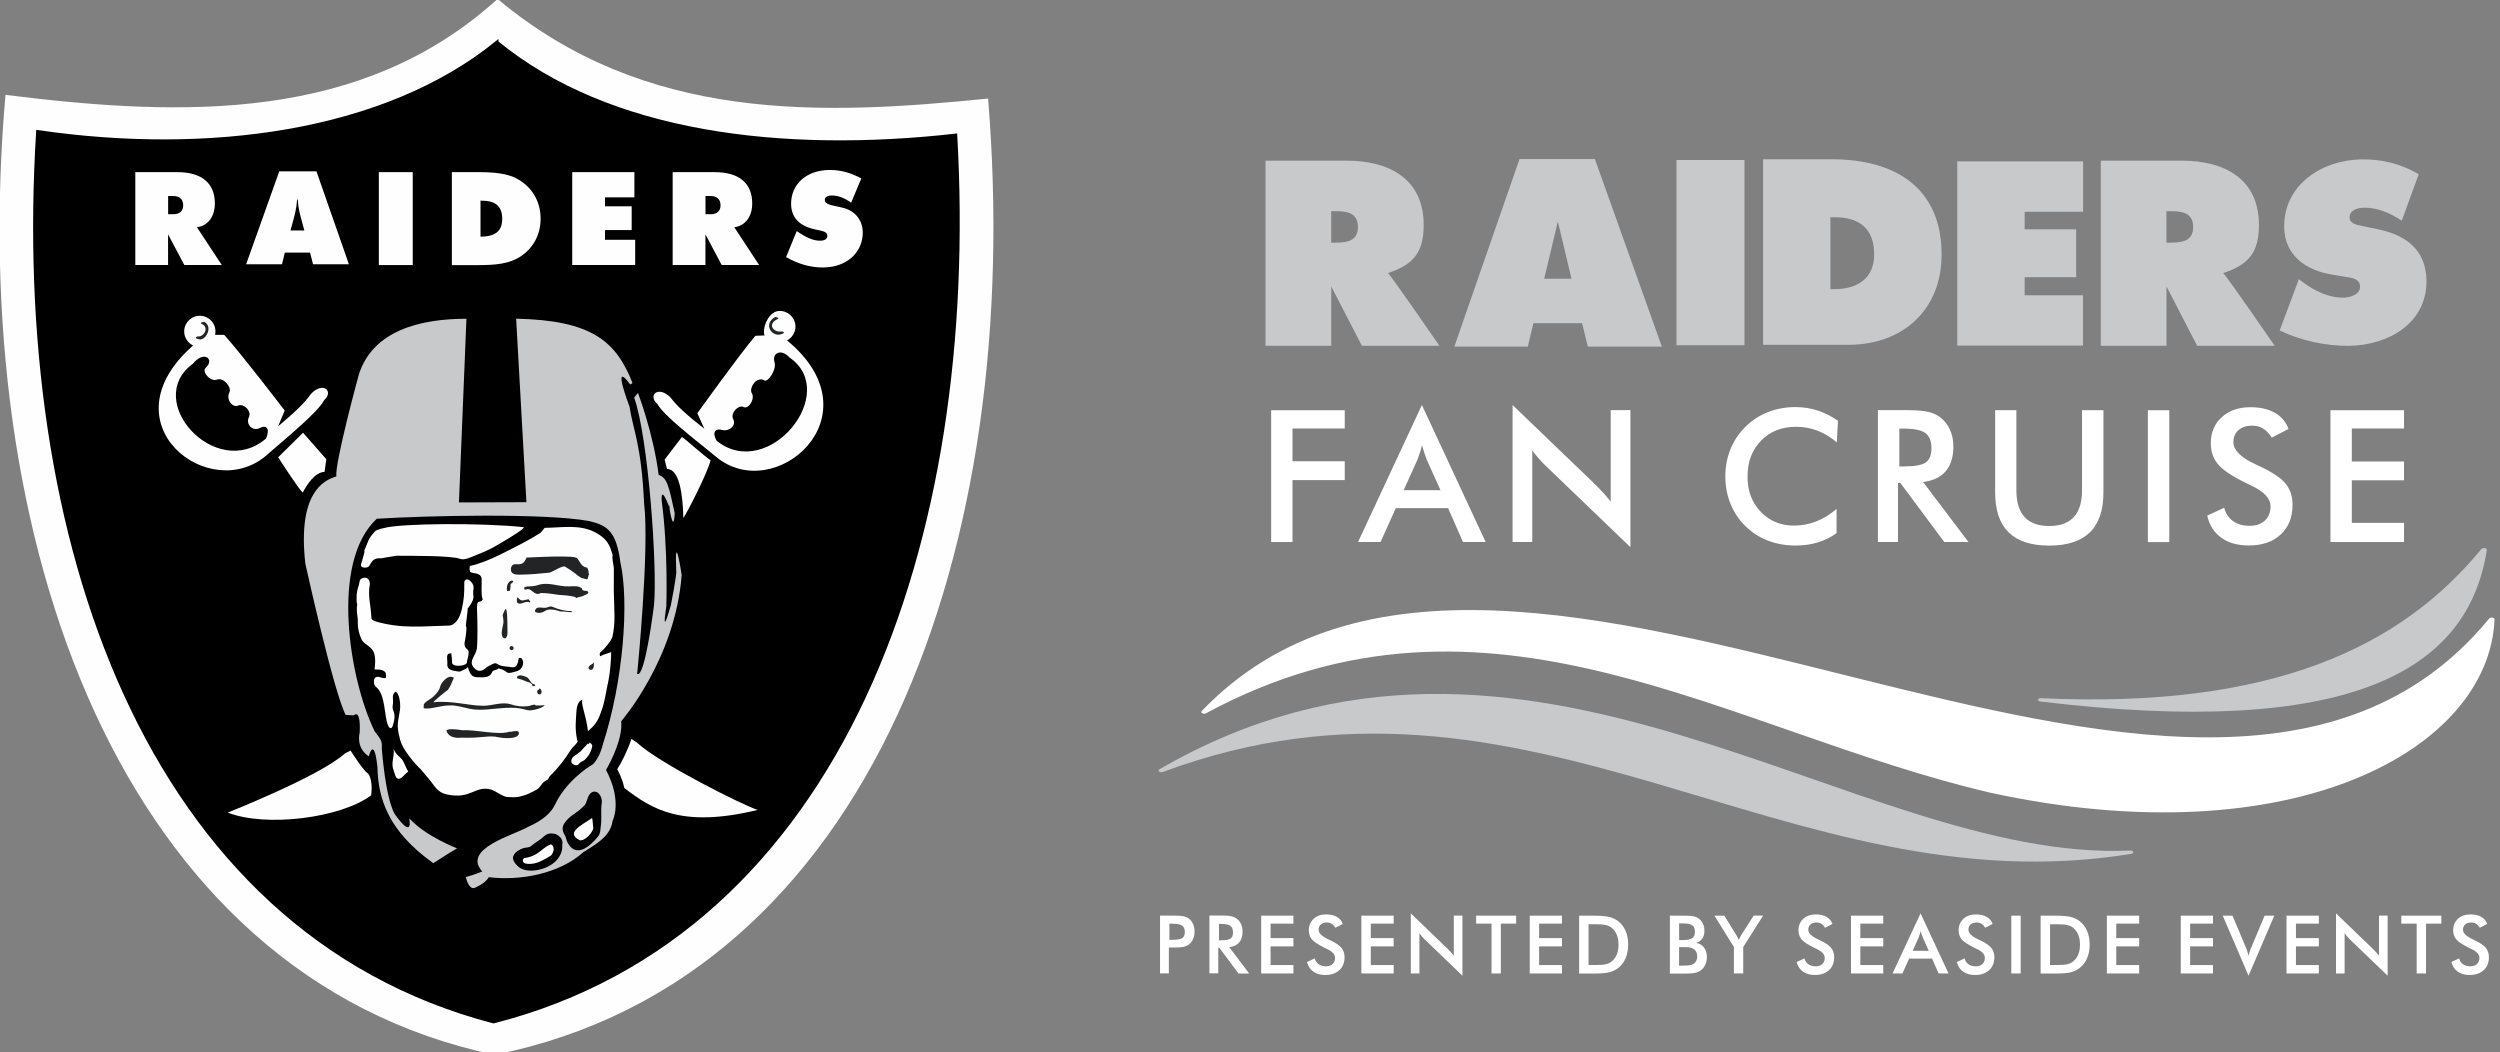 <svg xmlns="http://www.w3.org/2000/svg" width="202" height="85" viewBox="0 0 202 85" fill="none"><rect x="0" y="0" width="202" height="85" fill="#808080" stroke="none"/><g clip-path="url(#clip0_8688_5787)"><path fill-rule="evenodd" clip-rule="evenodd" d="M41.323 55.368C41.362 55.388 41.323 55.427 41.337 55.442C41.357 55.456 41.386 55.452 41.411 55.437C41.377 55.432 41.411 55.403 41.396 55.388C41.377 55.354 41.342 55.378 41.318 55.368H41.323Z" fill="#373435"></path><path fill-rule="evenodd" clip-rule="evenodd" d="M40.165 -0.048C29.266 9.796 15.046 9.498 0.444 7.666C-2.706 43.478 9.56 78.826 39.969 85.231C70.672 79.076 82.797 43.796 79.836 7.964C66.246 9.337 52.158 9.889 40.248 -0.048L40.165 -0.048Z" fill="#FEFEFE"></path><path fill-rule="evenodd" clip-rule="evenodd" d="M40.155 3.406C31.064 10.797 16.731 12.634 3.043 10.631C1.001 43.293 11.655 75.202 39.877 82.569C68.136 75.358 79.084 43.586 77.223 10.919C63.256 12.492 49.202 10.851 40.155 3.411V3.406Z" fill="black" stroke="black" stroke-width="0.244" stroke-miterlimit="2.61"></path><path fill-rule="evenodd" clip-rule="evenodd" d="M51.02 59.702C50.687 60.708 50.17 61.7 49.872 62.149C49.872 62.149 50.297 62.916 50.443 63.668C52.636 65.358 55.059 66.941 61.22 65.442C60.12 65.104 53.242 61.675 51.469 60.004L51.02 59.702Z" fill="#FEFEFE"></path><path fill-rule="evenodd" clip-rule="evenodd" d="M28.323 60.644C28.323 60.644 29.354 62.276 29.716 62.481C29.716 62.481 30.16 62.877 29.994 64.259C27.517 66.111 21.465 66.863 18.397 65.656C18.397 65.656 25.803 62.735 27.85 60.894L28.328 60.639L28.323 60.644Z" fill="#FEFEFE"></path><path fill-rule="evenodd" clip-rule="evenodd" d="M47.507 60.058C47.365 60.214 47.238 60.376 47.082 60.517C47.028 60.571 46.98 60.664 46.906 60.718C46.735 60.849 46.579 60.967 46.393 61.089C46.203 61.211 46.071 61.538 46.232 61.685C46.369 61.807 46.638 61.944 46.813 61.685C46.906 61.543 47.106 61.514 47.219 61.416C47.536 61.133 47.766 60.752 47.849 60.312C47.878 60.156 47.746 60.087 47.644 59.98C47.668 60.102 47.507 60.068 47.497 60.161C47.497 60.131 47.497 60.097 47.502 60.068L47.507 60.058Z" fill="#FEFEFE"></path><path fill-rule="evenodd" clip-rule="evenodd" d="M31.802 60.508C31.978 60.996 32.393 61.206 32.515 61.406C32.71 61.719 32.803 62.051 32.989 62.349C32.666 62.535 32.417 63.053 32.105 62.896C31.943 62.818 31.895 62.476 31.802 62.237C31.558 61.631 31.899 61.128 31.802 60.508C31.816 60.508 31.787 60.508 31.802 60.508Z" fill="#FEFEFE"></path><path fill-rule="evenodd" clip-rule="evenodd" d="M37.703 25.755C33.99 25.755 30.155 26.683 29.003 30.23C29.003 30.23 27.049 37.377 27.175 38.495C26.14 38.813 24.039 39.819 24.669 45.52C24.669 45.52 26.917 55.764 27.928 57.767L28.578 57.801C28.578 57.801 29.169 57.181 29.061 59.218C29.061 59.218 28.719 60.41 29.799 61.113C29.799 61.113 30.219 59.394 30.497 61.983C30.551 64.494 31.342 67.137 35.011 69.745C35.011 69.745 36.74 68.626 36.931 68.548C36.931 68.548 34.381 67.576 33.067 66.116C33.067 66.116 33.438 67.899 31.963 65.871C31.963 65.871 31.255 65.183 30.849 60.517C30.883 59.868 30.795 59.77 30.273 59.091C28.245 54.963 26.638 45.442 30.444 41.915C34.449 41.661 44.019 41.446 47.61 42.101C49.08 42.457 49.798 42.926 50.13 45.452C50.844 48.647 50.37 55.036 48.709 60.151C48.709 60.151 48.465 61.255 47.878 61.778C47.4 62.032 45.665 63.238 44.825 65.055C44.513 65.691 43.829 66.301 42.69 66.799C41.538 67.483 37.302 68.558 38.968 70.415C38.968 70.415 38.484 70.629 37.639 70.869C37.639 70.869 37.864 71.904 38.338 71.743C38.338 71.743 39.193 71.416 39.496 70.874C41.987 71.191 45.177 70.615 47.126 68.861C47.898 68.343 49.329 67.669 49.495 66.326C49.495 66.326 50.321 64.792 48.968 62.212C49.481 61.309 50.316 59.589 50.194 58.28C50.243 58.207 54.556 53.263 55.079 46.468C55.079 46.468 54.473 42.462 54.644 46.282C54.644 46.282 54.59 46.952 54.209 48.881C54.209 48.881 53.403 51.842 53.838 49.003C53.838 49.003 53.999 44.489 53.467 40.469C53.467 40.469 53.33 38.969 54.146 41.148C54.253 41.549 54.024 40.655 54.024 40.655C54.024 40.655 54.415 43.405 54.517 41.461C54.024 39.175 53.897 38.613 53.218 38.368C52.793 35.003 51.547 31.749 51.547 31.749L51.239 32.12C52.382 35.296 53.125 45.852 52.846 48.881C52.846 48.881 52.114 54.851 51.483 54.45C51.483 54.45 52.495 44.377 52.04 40.635C51.825 35.887 51.142 34.734 50.868 32.863C50.868 32.863 49.363 28.945 50.922 31.07L51.107 30.948C49.774 27.538 47.766 25.877 41.704 25.75L42.534 40.577L37.082 40.596L37.688 25.755H37.703Z" fill="#C7C9CB"></path><path fill-rule="evenodd" clip-rule="evenodd" d="M30.805 45.11C30.776 45.11 32.022 44.905 32.002 44.905C33.345 44.91 36.506 44.89 37.19 45.159C37.542 45.295 38.152 44.973 38.46 44.856C39.598 44.406 39.74 44.309 40.942 43.591C41.137 43.473 42.554 42.623 42.295 42.594C39.017 42.237 32.325 42.276 31.006 42.672C31.006 42.672 30.449 42.765 30.292 42.941C29.667 43.639 29.799 43.693 29.364 44.656C29.647 44.03 29.218 45.447 29.178 45.574C29.066 45.94 29.691 45.921 29.818 45.745C30.048 45.427 30.092 45.061 30.805 45.11Z" fill="#FEFEFE"></path><path fill-rule="evenodd" clip-rule="evenodd" d="M49.104 55.261C48.953 55.964 48.865 56.697 48.621 57.371C48.396 57.992 48.289 58.422 47.507 59.076C47.346 57.723 46.965 57.049 47.038 56.541C46.515 56.746 46.589 57.523 46.53 58.231C46.442 59.364 46.75 60.195 46.677 59.863C46.711 60.019 46.281 60.332 46.129 60.576C45.646 61.343 45.108 62.061 44.449 62.681C44.351 62.774 44.327 62.96 44.224 63.009C43.863 63.165 43.765 63.4 43.555 63.649C43.379 63.849 42.92 64.01 42.681 64.142C42.529 64.225 42.075 64.347 41.948 64.376C41.669 64.43 41.42 64.425 41.005 64.401C40.604 64.381 40.052 63.883 39.618 63.781C38.357 63.473 38.059 64.611 36.1 64.191C35.289 64.015 35.128 63.478 34.625 62.906C34.527 62.794 34.044 62.208 33.971 62.129C34.176 62.349 32.627 60.894 32.329 59.77C31.997 58.514 32.168 58.412 32.319 57.352C32.373 56.956 32.3 55.955 31.933 55.891C31.591 56.243 31.836 56.487 31.733 56.995C31.636 57.493 32.095 57.513 31.743 58.622C31.64 58.939 31.469 58.861 31.372 58.651C31.005 57.86 31.196 56.15 30.365 55.486C30.175 55.334 30.165 54.87 30.326 54.748C30.58 54.557 30.829 54.86 31.162 54.782C31.22 54.768 31.186 54.372 31.137 54.318C30.864 54.001 30.263 54.128 30.268 54.084C30.346 53.439 30.336 52.858 30.116 52.545C29.813 52.11 29.369 52.037 29.188 51.612C28.807 50.718 28.939 50.205 28.905 49.971C28.856 49.653 28.783 49.14 28.875 48.808C28.783 48.827 28.817 48.065 28.822 48.017C28.88 47.455 28.978 47.489 29.061 46.961C29.081 46.639 29.877 46.448 29.887 47.191C29.691 48.173 29.984 48.945 30.009 49.936C30.009 50.053 30.209 50.171 30.341 50.21C32.5 50.83 34.117 50.591 36.262 50.547C36.838 50.537 37.18 49.819 37.307 49.257C37.512 48.329 37.512 48.012 37.517 46.991C37.625 46.717 37.874 46.79 38.074 47.02C38.44 47.445 38.157 47.601 38.25 48.144C38.318 48.564 37.776 49.184 37.776 49.184C37.84 49.184 37.59 50.615 37.654 50.62C37.766 50.625 37.571 51.9 37.541 51.871C37.459 52.564 37.937 52.31 37.864 52.819C37.849 53.053 37.732 53.37 37.737 53.414C37.805 53.883 36.76 53.781 36.926 53.791C36.696 53.781 36.516 53.678 36.525 53.493C36.54 53.229 36.467 53.029 36.472 52.794C35.964 52.765 36.174 53.175 36.144 53.703C36.135 53.937 36.286 54.133 36.677 54.196C37.092 54.264 37.136 54.313 37.327 54.186C37.429 54.118 37.757 54.045 37.805 53.883C37.996 54.641 38.225 54.743 38.782 54.724C39.022 54.719 39.569 54.812 39.784 54.264C39.837 54.128 40.209 54.147 40.263 54.01C41.23 54.201 40.639 54.592 41.806 54.216C42.158 54.103 42.446 53.595 42.143 53.195C42.109 53.146 41.919 53.151 41.914 53.175C41.787 54.181 41.391 53.883 41.01 53.864C39.769 53.791 40.438 53.278 39.383 53.874C39.261 53.942 38.89 54.45 38.396 54.054C37.732 53.463 38.45 53.033 38.533 52.389C38.606 51.802 38.577 49.956 38.548 49.419C38.484 48.153 38.807 48.92 39.022 48.378C38.841 48.422 38.939 46.829 38.919 46.746C38.812 46.185 38.147 46.4 37.971 46.185C37.971 46.185 37.893 45.74 37.996 45.721C38.748 45.574 39.696 45.159 40.38 44.827C41.958 44.05 42.852 43.566 43.614 43.092C43.838 42.951 43.931 42.653 44.053 42.648C45.494 42.633 46.882 42.34 48.166 43.053C49.06 43.551 49.28 44.04 49.51 44.89C49.407 44.905 49.593 45.794 49.598 45.872C49.612 46.429 49.583 47.45 49.593 47.728C49.637 49.57 49.739 50.2 49.49 51.441C49.49 51.451 49.295 51.895 49.236 51.89C49.085 52.115 48.826 52.447 48.513 52.706C48.416 52.789 48.46 53.058 48.528 53.014C48.718 52.882 49.095 52.809 49.383 52.687C49.373 53.473 49.295 54.401 49.109 55.276L49.104 55.261Z" fill="#FEFEFE"></path><path fill-rule="evenodd" clip-rule="evenodd" d="M46.594 46.439C46.628 46.439 46.105 46.043 45.651 45.784C45.446 45.667 44.581 46.253 44.371 46.273C43.482 46.365 42.974 46.409 42.036 46.434C41.806 46.439 41.474 46.444 41.337 46.228C41.249 46.097 41.264 45.843 41.362 45.716C41.645 45.354 42.202 45.97 42.539 45.051C42.539 45.051 43.599 45.007 43.922 44.993C45.031 44.944 46.662 44.953 46.52 45.085C46.652 44.963 46.867 45.564 47.092 45.721C47.507 46.009 47.39 45.628 47.576 46.209C47.449 46.087 47.693 46.561 47.566 46.439C47.566 46.502 47.488 46.776 47.454 46.805C47.419 46.834 47.009 46.688 46.95 46.688C46.98 46.688 46.56 46.434 46.594 46.439Z" fill="#222425"></path><path fill-rule="evenodd" clip-rule="evenodd" d="M41.259 47.181C41.904 46.805 40.776 46.693 40.976 47.806C40.956 47.704 41.186 47.772 41.205 47.723C41.235 47.645 41.249 47.367 41.259 47.186V47.181Z" fill="#222425"></path><path fill-rule="evenodd" clip-rule="evenodd" d="M40.614 49.702C40.761 50.454 40.629 50.352 40.546 51.045C40.473 51.67 41.005 51.817 41.005 51.114C41.005 48.466 40.829 49.199 40.614 49.702Z" fill="#222425"></path><path fill-rule="evenodd" clip-rule="evenodd" d="M47.991 53.498C47.927 53.644 47.83 53.654 47.712 53.732C47.62 53.791 47.517 53.922 47.566 54.025C47.59 54.079 47.698 54.128 47.771 54.123C47.849 54.123 47.922 54.025 47.952 53.957C48.005 53.82 47.981 53.654 47.991 53.498Z" fill="#222425"></path><path fill-rule="evenodd" clip-rule="evenodd" d="M41.328 52.53C41.416 52.535 41.494 52.467 41.499 52.374C41.499 52.281 41.435 52.208 41.342 52.203C41.249 52.198 41.176 52.266 41.171 52.359C41.171 52.447 41.235 52.525 41.328 52.53Z" fill="#222425"></path><path fill-rule="evenodd" clip-rule="evenodd" d="M47.18 48.124C46.941 48.246 46.73 48.217 46.506 48.344C46.862 48.144 44.576 48.017 45.441 48.099C44.825 48.041 44.322 47.909 43.687 47.914C43.687 47.885 43.565 48.007 43.57 47.977C43.252 48.051 43.086 47.806 42.847 47.65C42.681 47.543 42.534 47.655 42.378 47.635C42.412 47.577 42.324 47.538 42.344 47.499C42.383 47.435 42.49 47.401 42.534 47.396C42.808 47.362 43.13 47.386 43.394 47.294C44.322 46.971 45.04 47.411 45.993 47.381C46.291 47.372 46.701 47.313 46.98 47.508C47.038 47.547 47.033 47.645 47.077 47.679C47.199 47.772 47.424 47.714 47.497 47.792C47.644 47.948 47.351 48.036 47.185 48.119L47.18 48.124Z" fill="#222425"></path><path fill-rule="evenodd" clip-rule="evenodd" d="M46.271 49.467C46.212 49.453 46.188 49.374 46.139 49.374C45.597 49.374 45.118 49.233 44.62 49.023C44.449 48.95 44.288 49.081 44.107 49.106C43.873 49.135 43.628 49.042 43.423 49.111C43.277 49.164 43.15 49.384 43.272 49.453C43.462 49.56 43.775 49.541 44.024 49.374C44.317 49.179 44.684 49.243 45.025 49.326C45.118 49.345 45.206 49.409 45.304 49.404C45.636 49.389 45.949 49.487 46.276 49.462L46.271 49.467Z" fill="#222425"></path><path fill-rule="evenodd" clip-rule="evenodd" d="M42.837 48.588C42.847 48.515 42.71 48.534 42.749 48.446C42.524 48.383 42.314 48.583 42.099 48.495C41.977 48.446 41.904 48.319 41.782 48.256C41.772 48.432 41.709 48.676 41.86 48.744C42.168 48.876 42.5 48.49 42.827 48.686C42.827 48.656 42.827 48.622 42.832 48.593L42.837 48.588Z" fill="#222425"></path><path fill-rule="evenodd" clip-rule="evenodd" d="M24.484 34.964L22.476 36.947C22.476 36.947 24.235 39.687 24.464 39.795C24.826 39.116 25.431 38.173 26.223 38.124L26.369 37.108L24.484 34.964Z" fill="#FEFEFE"></path><path fill-rule="evenodd" clip-rule="evenodd" d="M17.049 27.05L18.119 27.06C19.526 28.618 23.004 33.171 23.004 33.171L22.471 34.446C23.829 33.307 24.611 32.56 25.114 31.842C26.101 30.777 26.985 31.617 26.203 32.316C25.686 33.312 23.214 35.315 21.607 36.722C17.024 40.845 8.358 34.26 15.613 27.905L17.049 27.05Z" fill="#FEFEFE"></path><path fill-rule="evenodd" clip-rule="evenodd" d="M15.666 29.483C16.462 28.501 17.176 29.053 16.541 29.624C16.062 30.054 16.961 31.026 17.547 30.792C18.011 30.606 18.568 31.349 18.431 31.627C18.07 32.365 18.763 33.137 19.296 32.878C19.589 32.736 20.204 33.224 19.999 33.659C19.682 34.314 20.331 35.056 21.059 34.69C21.836 34.294 21.396 35.359 21.396 35.359C17.459 38.681 11.704 32.34 15.666 29.483Z" fill="black" stroke="black" stroke-width="0.244" stroke-miterlimit="2.61"></path><path fill-rule="evenodd" clip-rule="evenodd" d="M16.077 28.041C16.775 28.081 17.366 27.543 17.405 26.845C17.445 26.146 16.907 25.555 16.214 25.516C15.515 25.477 14.924 26.014 14.885 26.713C14.851 27.411 15.383 28.002 16.082 28.041H16.077Z" fill="#FEFEFE"></path><path fill-rule="evenodd" clip-rule="evenodd" d="M16.497 26C17.264 26.41 16.599 27.538 16.096 27.421C15.554 27.294 15.969 27.182 15.969 27.182C16.477 27.255 16.937 26.444 16.302 26.175C16.062 26.073 16.497 26 16.497 26Z" fill="#222425"></path><path fill-rule="evenodd" clip-rule="evenodd" d="M62.099 27.089L61.034 27.133C59.681 28.735 56.344 33.391 56.344 33.391L56.916 34.646C55.519 33.552 54.713 32.829 54.19 32.13C53.174 31.099 52.314 31.964 53.115 32.638C53.662 33.62 56.198 35.545 57.849 36.898C62.558 40.879 71.029 33.615 63.579 27.494L62.099 27.094V27.089Z" fill="#FEFEFE"></path><path fill-rule="evenodd" clip-rule="evenodd" d="M63.706 28.965C63.046 28.281 62.514 28.667 62.7 29.243C62.91 29.883 62.113 31.104 61.713 30.85C61.185 30.518 60.657 31.398 60.853 31.715C61.185 32.243 60.55 33.278 60.027 32.995C59.739 32.839 59.153 33.41 59.348 33.796C59.676 34.441 58.972 35.027 58.322 34.861C57.477 34.646 58.005 35.54 58.005 35.54C62.045 38.74 67.746 31.705 63.701 28.97L63.706 28.965Z" fill="black" stroke="black" stroke-width="0.244" stroke-miterlimit="2.61"></path><path fill-rule="evenodd" clip-rule="evenodd" d="M63.115 27.646C62.421 27.704 61.791 27.592 61.732 26.898C61.674 26.205 62.206 25.184 62.905 25.13C63.599 25.071 64.209 25.589 64.268 26.283C64.326 26.977 63.809 27.587 63.115 27.646Z" fill="#FEFEFE"></path><path fill-rule="evenodd" clip-rule="evenodd" d="M62.626 25.614C61.64 26.185 62.348 27.216 63.071 27.02C63.608 26.874 63.188 26.781 63.188 26.781C62.48 26.903 61.967 26.18 62.827 25.785C63.066 25.677 62.626 25.614 62.626 25.614Z" fill="#222425"></path><path fill-rule="evenodd" clip-rule="evenodd" d="M55.098 35.306C55.367 35.462 57.008 36.942 57.414 37.191C57.174 38.202 55.572 41.324 55.215 41.861C55.172 40 54.913 37.9 53.892 37.89L53.701 37.137L55.098 35.306Z" fill="#FEFEFE"></path><path fill-rule="evenodd" clip-rule="evenodd" d="M48.499 64.894C48.582 64.333 48.089 63.805 47.742 64.249C47.551 64.489 47.536 64.938 47.307 65.168C46.691 65.788 46.306 65.906 45.944 66.291C45.553 66.702 45.436 66.975 45.802 67.527C45.832 67.576 45.895 68.138 46.296 68.441C46.789 68.812 47.498 68.421 48.245 67.488C48.411 67.278 48.382 66.985 48.421 66.751C48.518 66.145 48.406 65.52 48.494 64.904L48.499 64.894Z" fill="black" stroke="black" stroke-width="0.244" stroke-miterlimit="2.61"></path><path fill-rule="evenodd" clip-rule="evenodd" d="M45.314 68.407C45.265 69.945 43.018 70.561 42.114 70.048C41.962 69.96 41.484 69.535 41.581 69.237C41.679 68.949 42.011 68.763 42.255 68.671C42.529 68.563 42.769 68.656 43.032 68.421C43.399 68.094 43.653 68.035 44.083 67.625C44.327 67.391 44.801 67.43 45.03 67.606C45.26 67.786 45.397 67.933 45.289 68.368C45.323 68.304 45.289 68.368 45.309 68.397L45.314 68.407Z" fill="black" stroke="black" stroke-width="0.244" stroke-miterlimit="2.61"></path><path fill-rule="evenodd" clip-rule="evenodd" d="M47.834 66.101C46.877 66.736 45.714 67.293 46.813 67.879C47.063 68.016 47.766 67.518 47.942 66.936C47.932 66.971 47.878 66.072 47.834 66.101Z" fill="#FEFEFE"></path><path fill-rule="evenodd" clip-rule="evenodd" d="M44.551 69.1C44.38 69.237 43.77 69.55 43.853 69.506C43.447 69.731 42.978 69.858 42.51 69.784C42.094 69.706 42.265 69.35 42.353 69.335C43.526 69.178 43.755 68.514 44.503 68.221C44.722 68.275 44.762 68.607 44.732 68.7C44.713 68.773 44.659 68.964 44.547 69.1H44.551Z" fill="#FEFEFE"></path><path fill-rule="evenodd" clip-rule="evenodd" d="M35.729 55.158C35.436 55.53 35.729 55.588 35.021 56.282C34.816 56.482 34.444 56.624 34.264 56.878C34.234 56.922 34.234 57.088 34.23 57.215C34.684 57.362 35.509 57.005 36.379 56.995C36.907 56.985 37.419 57.161 37.947 57.269C38.88 57.459 39.745 57.254 40.868 57.196C42.217 57.122 42.475 57.445 42.901 57.396C43.736 57.303 44.244 56.888 43.882 56.99C43.97 56.966 43.189 57.069 43.247 56.946C43.018 56.907 42.871 57.034 42.676 57.054C42.221 57.108 41.767 57.078 41.279 56.912C40.575 56.678 39.798 57.025 39.061 57.025C37.864 57.025 36.535 56.59 35.04 56.741C34.894 56.756 36.262 55.652 36.159 55.779C36.555 55.29 36.638 54.611 36.721 54.831C36.696 54.763 36.325 54.392 35.729 55.149V55.158Z" fill="#222425"></path><path fill-rule="evenodd" clip-rule="evenodd" d="M37.341 59.008C38.367 58.92 40.292 59.443 41.191 59.115C41.186 59.208 41.948 58.876 41.928 59.247C41.904 59.755 40.658 59.657 40.331 59.579C39.437 59.374 39.119 59.657 37.263 59.604C37.185 59.604 36.325 59.741 36.081 59.076C36.017 58.9 36.555 58.866 37.336 59.003L37.341 59.008Z" fill="#222425"></path><path fill-rule="evenodd" clip-rule="evenodd" d="M43.423 55.798C43.326 56.038 43.57 56.189 43.702 56.062C43.804 55.965 43.785 55.696 43.57 55.618C43.594 55.74 43.453 55.725 43.423 55.798Z" fill="#222425"></path><path fill-rule="evenodd" clip-rule="evenodd" d="M43.023 55.305C42.93 55.246 42.832 55.158 42.749 55.134C42.432 55.056 42.173 54.88 41.845 54.831C41.762 54.816 41.728 54.675 41.86 54.611C42.065 54.509 42.285 54.611 42.495 54.685C42.769 54.777 42.813 55.105 43.037 55.242C43.101 55.281 43.282 55.305 43.233 55.398C43.184 55.491 42.998 55.452 42.979 55.3C42.993 55.3 43.008 55.3 43.023 55.3V55.305Z" fill="#222425"></path><path fill-rule="evenodd" clip-rule="evenodd" d="M43.98 56.673C44.053 56.673 44.112 56.595 44.112 56.497C44.112 56.399 44.053 56.321 43.98 56.321C43.907 56.321 43.848 56.399 43.848 56.497C43.848 56.595 43.907 56.673 43.98 56.673Z" fill="#FEFEFE"></path><path fill-rule="evenodd" clip-rule="evenodd" d="M64.371 18.672C65.094 19.165 65.685 19.449 66.251 19.449C66.642 19.449 66.852 19.302 66.852 19.058C66.852 18.711 66.476 18.667 65.856 18.535C64.576 18.262 63.921 17.558 63.921 16.464C63.921 14.891 65.152 13.733 67.062 13.733C67.922 13.733 68.733 13.953 69.593 14.417L68.772 16.381C68.249 15.99 67.702 15.795 67.228 15.795C66.852 15.795 66.642 15.931 66.642 16.151C66.642 16.518 67.145 16.571 68.039 16.772C69.036 16.991 69.71 17.739 69.71 18.789C69.71 20.396 68.43 21.613 66.466 21.613C65.479 21.613 64.483 21.329 63.516 20.773L64.375 18.672H64.371Z" fill="#FEFEFE"></path><path fill-rule="evenodd" clip-rule="evenodd" d="M13.585 17.309H14.005C14.518 17.309 14.802 17.045 14.802 16.586C14.802 16.127 14.528 15.839 14.005 15.839H13.585V17.309ZM10.938 13.909H14.328C16.335 13.909 17.361 14.832 17.361 16.439C17.361 17.509 16.785 18.257 15.911 18.359L17.918 21.412H14.894L13.58 18.936V21.412H10.933V13.904L10.938 13.909Z" fill="#FEFEFE"></path><path fill-rule="evenodd" clip-rule="evenodd" d="M24.591 18.623L24.362 17.773C24.254 17.372 24.098 16.85 24.059 16.127H24.005C23.961 16.85 23.805 17.377 23.702 17.773L23.473 18.623H24.596H24.591ZM22.564 13.845H25.569L28.192 21.354H25.295L25.051 20.411H23.014L22.784 21.354H19.887L22.564 13.845Z" fill="#FEFEFE"></path><path d="M33.35 13.909H30.61V21.417H33.35V13.909Z" fill="#FEFEFE"></path><path fill-rule="evenodd" clip-rule="evenodd" d="M40.58 17.666C40.58 16.679 40.033 16.215 38.944 16.215H38.826V19.126C40.023 19.107 40.58 18.687 40.58 17.666ZM36.511 13.909H38.694C39.994 13.909 40.971 14.036 41.664 14.383C42.954 15.033 43.682 16.244 43.682 17.671C43.682 18.911 43.125 19.991 42.129 20.675C41.151 21.349 39.999 21.422 38.494 21.422H36.511V13.914V13.909Z" fill="#FEFEFE"></path><path fill-rule="evenodd" clip-rule="evenodd" d="M46.237 13.909H51.259V15.946H48.885V16.669H51.039V18.589H48.885V19.375H51.322V21.412H46.237V13.909Z" fill="#FEFEFE"></path><path fill-rule="evenodd" clip-rule="evenodd" d="M57.004 17.309H57.424C57.937 17.309 58.22 17.045 58.22 16.586C58.22 16.127 57.947 15.839 57.424 15.839H57.004V17.309ZM54.356 13.909H57.746C59.754 13.909 60.78 14.832 60.78 16.439C60.78 17.509 60.203 18.257 59.329 18.359L61.337 21.412H58.313L56.999 18.936V21.412H54.351V13.904L54.356 13.909Z" fill="#FEFEFE"></path><path fill-rule="evenodd" clip-rule="evenodd" d="M107.561 19.605H107.937C108.826 19.605 109.72 19.468 109.72 18.354C109.72 17.241 108.909 17.065 107.976 17.065H107.561V19.605ZM102.25 12.981H108.811C112.182 12.981 115.035 14.407 115.035 18.178C115.035 20.44 114.165 21.393 112.143 22.067C112.421 22.287 116.305 27.939 116.305 27.939H110.042L107.565 23.142V27.939H102.255V12.986L102.25 12.981Z" fill="#C7C9CB"></path><path fill-rule="evenodd" clip-rule="evenodd" d="M126.978 22.521L125.874 17.9L124.77 22.521H126.983H126.978ZM123.442 28.007H117.511L122.777 12.854H128.869L134.277 28.007H128.297L127.833 26.117H123.901L123.447 28.007H123.442Z" fill="#C7C9CB"></path><path d="M140.955 12.927H135.459V27.895H140.955V12.927Z" fill="#C7C9CB"></path><path fill-rule="evenodd" clip-rule="evenodd" d="M147.897 23.361H148.234C150.041 23.361 151.433 22.526 151.433 20.558C151.433 18.452 150.222 17.553 148.234 17.553H147.897V23.357V23.361ZM142.455 12.868H147.999C153.026 12.868 156.88 15.076 156.88 20.582C156.88 25.037 153.739 27.861 149.352 27.861H142.459V12.868H142.455Z" fill="#C7C9CB"></path><path fill-rule="evenodd" clip-rule="evenodd" d="M158.146 13.039H168.316V17.109H163.592V18.53H167.754V22.399H163.592V23.86H168.306V27.924H158.146V13.039Z" fill="#C7C9CB"></path><path fill-rule="evenodd" clip-rule="evenodd" d="M175.048 19.605H175.424C176.318 19.605 177.207 19.468 177.207 18.354C177.207 17.241 176.396 17.065 175.463 17.065H175.048V19.605ZM169.738 12.981H176.298C179.669 12.981 182.522 14.407 182.522 18.178C182.522 20.44 181.652 21.393 179.63 22.067C179.908 22.287 183.792 27.939 183.792 27.939H177.529L175.053 23.142V27.939H169.743V12.986L169.738 12.981Z" fill="#C7C9CB"></path><path fill-rule="evenodd" clip-rule="evenodd" d="M185.756 22.56L186.029 22.77C186.987 23.488 188.14 24.07 189.356 24.05C189.879 24.041 190.704 23.816 190.694 23.156C190.685 22.497 189.986 22.453 189.502 22.365L188.437 22.189C186.361 21.857 184.603 20.665 184.564 18.384C184.505 14.92 187.622 12.932 190.792 12.878C192.453 12.849 193.987 13.23 195.433 14.075L194.065 17.832C193.147 17.226 192.111 16.762 190.973 16.781C190.509 16.791 189.835 16.977 189.844 17.573C189.854 18.115 190.514 18.178 190.919 18.271L192.121 18.52C194.373 18.985 196.014 20.157 196.058 22.634C196.117 26.117 192.976 27.89 189.825 27.944C187.988 27.973 185.853 27.509 184.197 26.703L185.751 22.555L185.756 22.56Z" fill="#C7C9CB"></path><path fill-rule="evenodd" clip-rule="evenodd" d="M102.71 43.796V33.146H108.655V34.622H104.434V37.269H108.655V38.793H104.434V43.796H102.71Z" fill="white"></path><path fill-rule="evenodd" clip-rule="evenodd" d="M113.423 39.609H116.393L115.299 37.181C115.235 37.025 115.172 36.849 115.104 36.649C115.035 36.449 114.967 36.224 114.898 35.975C114.84 36.209 114.781 36.424 114.713 36.624C114.649 36.825 114.581 37.01 114.512 37.181L113.418 39.609H113.423ZM118.21 43.796L117.004 41.055H112.783L111.547 43.796H109.73L114.889 32.726L120.042 43.796H118.215H118.21Z" fill="white"></path><path fill-rule="evenodd" clip-rule="evenodd" d="M122.216 43.796V32.726L128.987 39.233C129.172 39.419 129.358 39.614 129.548 39.824C129.739 40.034 129.934 40.269 130.144 40.528V33.141H131.737V44.211L124.834 37.582C124.649 37.401 124.473 37.211 124.302 37.015C124.126 36.815 123.965 36.61 123.808 36.39V43.796H122.216Z" fill="white"></path><path fill-rule="evenodd" clip-rule="evenodd" d="M148.405 35.735C147.917 35.32 147.399 35.008 146.852 34.797C146.304 34.587 145.733 34.485 145.132 34.485C143.969 34.485 143.022 34.856 142.294 35.603C141.566 36.351 141.2 37.318 141.2 38.505C141.2 39.692 141.556 40.601 142.264 41.348C142.973 42.096 143.872 42.467 144.951 42.467C145.581 42.467 146.182 42.355 146.754 42.13C147.321 41.905 147.868 41.573 148.395 41.119V43.078C147.931 43.415 147.423 43.664 146.876 43.83C146.329 43.996 145.733 44.079 145.098 44.079C144.282 44.079 143.53 43.947 142.841 43.678C142.147 43.41 141.542 43.019 141.019 42.501C140.501 41.993 140.1 41.392 139.822 40.699C139.544 40.01 139.407 39.272 139.407 38.491C139.407 37.709 139.544 36.976 139.822 36.292C140.1 35.603 140.506 35.003 141.033 34.485C141.561 33.962 142.167 33.562 142.851 33.298C143.535 33.029 144.272 32.892 145.069 32.892C145.694 32.892 146.29 32.985 146.856 33.166C147.423 33.352 147.975 33.625 148.508 33.996L148.415 35.74L148.405 35.735Z" fill="white"></path><path fill-rule="evenodd" clip-rule="evenodd" d="M153.461 37.689H153.778C154.697 37.689 155.302 37.582 155.605 37.367C155.903 37.152 156.06 36.776 156.06 36.234C156.06 35.648 155.898 35.237 155.576 34.993C155.254 34.754 154.653 34.631 153.783 34.631H153.466V37.684L153.461 37.689ZM153.358 39.028V43.796H151.736V33.141H154.15C154.858 33.141 155.405 33.19 155.801 33.278C156.192 33.371 156.524 33.523 156.797 33.737C157.129 33.996 157.379 34.328 157.564 34.734C157.745 35.139 157.833 35.584 157.833 36.072C157.833 36.922 157.628 37.592 157.212 38.075C156.802 38.559 156.192 38.847 155.385 38.945L159.049 43.791H157.095L153.549 39.023H153.353L153.358 39.028Z" fill="white"></path><path fill-rule="evenodd" clip-rule="evenodd" d="M161.208 33.146H162.923V39.614C162.923 40.572 163.143 41.295 163.588 41.778C164.032 42.262 164.696 42.501 165.581 42.501C166.465 42.501 167.119 42.262 167.564 41.778C168.008 41.295 168.228 40.572 168.228 39.614V33.146H169.958V39.775C169.958 41.216 169.596 42.296 168.868 43.009C168.14 43.722 167.041 44.084 165.576 44.084C164.11 44.084 163.016 43.727 162.293 43.014C161.57 42.301 161.208 41.221 161.208 39.775V33.146Z" fill="white"></path><path d="M175.278 33.146H173.548V43.801H175.278V33.146Z" fill="white"></path><path fill-rule="evenodd" clip-rule="evenodd" d="M178.331 41.666L179.713 41.026C179.845 41.5 180.084 41.861 180.436 42.11C180.783 42.359 181.232 42.486 181.775 42.486C182.317 42.486 182.698 42.34 183.006 42.057C183.308 41.773 183.46 41.387 183.46 40.909C183.46 40.283 182.942 39.727 181.902 39.233C181.755 39.16 181.643 39.106 181.564 39.072C180.392 38.5 179.606 37.983 179.22 37.518C178.829 37.054 178.633 36.488 178.633 35.818C178.633 34.949 178.927 34.245 179.518 33.708C180.104 33.171 180.881 32.902 181.838 32.902C182.625 32.902 183.279 33.053 183.812 33.356C184.339 33.659 184.706 34.094 184.911 34.661L183.558 35.359C183.343 35.022 183.113 34.778 182.854 34.627C182.6 34.47 182.307 34.392 181.975 34.392C181.511 34.392 181.139 34.514 180.866 34.758C180.592 34.998 180.456 35.325 180.456 35.73C180.456 36.37 181.061 36.971 182.263 37.523C182.356 37.567 182.429 37.602 182.483 37.626C183.538 38.114 184.256 38.588 184.652 39.047C185.043 39.511 185.238 40.093 185.238 40.782C185.238 41.788 184.921 42.594 184.285 43.185C183.65 43.776 182.791 44.074 181.706 44.074C180.798 44.074 180.055 43.864 179.479 43.449C178.902 43.034 178.521 42.438 178.34 41.656L178.331 41.666Z" fill="white"></path><path fill-rule="evenodd" clip-rule="evenodd" d="M188.301 43.796V33.146H194.246V34.622H190.026V37.289H194.246V38.808H190.026V42.247H194.246V43.796H188.301Z" fill="white"></path><path fill-rule="evenodd" clip-rule="evenodd" d="M97.097 57.454C122.128 31.397 177.564 78.651 201.124 49.98C201.173 49.922 201.281 49.887 201.388 49.907C201.491 49.922 201.559 49.98 201.559 50.044C201.119 60.576 185.233 69.325 160.901 64.069C160.901 64.069 160.901 64.069 160.896 64.069C139.592 59.12 120.311 45.3 97.449 57.63C97.361 57.679 97.229 57.679 97.146 57.63C97.063 57.586 97.043 57.513 97.097 57.459V57.454Z" fill="white"></path><path fill-rule="evenodd" clip-rule="evenodd" d="M200.494 44.362C194.041 52.218 183.685 57.298 164.916 56.414C164.794 56.409 164.682 56.463 164.672 56.536C164.662 56.604 164.741 56.668 164.858 56.682C189.723 59.672 199.42 54.308 200.934 44.431C200.944 44.367 200.875 44.304 200.768 44.289C200.66 44.27 200.548 44.299 200.499 44.362H200.494Z" fill="#C7C9CB"></path><path fill-rule="evenodd" clip-rule="evenodd" d="M93.682 62.159C123.408 44.973 149.831 69.731 172.122 68.724C172.244 68.719 172.356 68.773 172.366 68.846C172.376 68.915 172.307 68.973 172.2 68.993C144.223 73.541 123.545 51.382 93.966 62.374C93.863 62.413 93.721 62.398 93.653 62.334C93.59 62.281 93.604 62.208 93.682 62.159Z" fill="#C7C9CB"></path><path fill-rule="evenodd" clip-rule="evenodd" d="M94.483 75.939H94.674C95.094 75.939 95.372 75.891 95.519 75.803C95.656 75.715 95.734 75.549 95.734 75.314C95.734 75.065 95.661 74.889 95.509 74.787C95.358 74.684 95.084 74.635 94.679 74.635H94.488V75.935L94.483 75.939ZM94.444 76.555V78.651H93.731V73.981H94.879C95.221 73.981 95.47 74 95.636 74.034C95.793 74.069 95.939 74.132 96.056 74.22C96.203 74.332 96.315 74.474 96.398 74.66C96.481 74.845 96.52 75.046 96.52 75.27C96.52 75.495 96.481 75.695 96.398 75.881C96.315 76.066 96.198 76.218 96.056 76.32C95.939 76.403 95.797 76.467 95.636 76.506C95.48 76.54 95.226 76.56 94.879 76.56H94.444V76.555Z" fill="white"></path><path fill-rule="evenodd" clip-rule="evenodd" d="M98.484 75.978H98.621C99.026 75.978 99.285 75.93 99.427 75.842C99.559 75.744 99.627 75.583 99.627 75.348C99.627 75.094 99.559 74.909 99.412 74.806C99.266 74.704 99.007 74.65 98.631 74.65H98.494V75.988H98.489L98.484 75.978ZM98.435 76.56V78.646H97.722V73.976H98.782C99.09 73.976 99.329 73.995 99.505 74.039C99.681 74.083 99.823 74.151 99.945 74.239C100.091 74.352 100.199 74.498 100.282 74.679C100.355 74.86 100.399 75.05 100.399 75.265C100.399 75.636 100.311 75.93 100.131 76.145C99.95 76.359 99.686 76.482 99.325 76.531L100.932 78.66H100.072L98.518 76.575H98.435V76.56Z" fill="white"></path><path fill-rule="evenodd" clip-rule="evenodd" d="M101.904 78.656V73.985H104.508V74.63H102.661V75.798H104.508V76.467H102.661V77.977H104.508V78.656H101.904Z" fill="white"></path><path fill-rule="evenodd" clip-rule="evenodd" d="M105.626 77.722L106.232 77.439C106.285 77.644 106.398 77.805 106.549 77.913C106.701 78.02 106.901 78.079 107.135 78.079C107.37 78.079 107.541 78.016 107.673 77.894C107.805 77.771 107.873 77.6 107.873 77.39C107.873 77.117 107.648 76.868 107.184 76.657C107.121 76.623 107.072 76.604 107.038 76.589C106.525 76.335 106.178 76.11 106.007 75.91C105.836 75.705 105.753 75.456 105.753 75.168C105.753 74.782 105.885 74.479 106.139 74.239C106.398 74.005 106.735 73.883 107.155 73.883C107.497 73.883 107.785 73.951 108.02 74.083C108.254 74.215 108.41 74.406 108.498 74.655L107.907 74.962C107.81 74.816 107.707 74.708 107.6 74.64C107.492 74.572 107.36 74.537 107.214 74.537C107.008 74.537 106.847 74.591 106.725 74.694C106.603 74.796 106.544 74.943 106.544 75.119C106.544 75.402 106.813 75.661 107.336 75.9L107.433 75.949C107.893 76.164 108.21 76.369 108.381 76.575C108.552 76.78 108.64 77.034 108.64 77.337C108.64 77.776 108.503 78.133 108.22 78.387C107.937 78.646 107.565 78.778 107.087 78.778C106.686 78.778 106.364 78.69 106.11 78.504C105.856 78.319 105.689 78.059 105.606 77.722H105.621H105.626Z" fill="white"></path><path fill-rule="evenodd" clip-rule="evenodd" d="M109.998 78.656V73.985H112.607V74.63H110.76V75.798H112.607V76.467H110.76V77.977H112.607V78.656H109.998Z" fill="white"></path><path fill-rule="evenodd" clip-rule="evenodd" d="M113.994 78.656V73.8L116.959 76.657C117.042 76.741 117.125 76.824 117.209 76.916C117.292 77.004 117.379 77.107 117.467 77.224V73.981H118.166V78.836L115.137 75.93C115.054 75.847 114.981 75.764 114.903 75.68C114.829 75.593 114.756 75.5 114.688 75.407V78.656H113.989H113.994Z" fill="white"></path><path fill-rule="evenodd" clip-rule="evenodd" d="M121.268 74.63V78.656H120.516V74.63H119.27V73.985H122.504V74.63H121.268Z" fill="white"></path><path fill-rule="evenodd" clip-rule="evenodd" d="M123.603 78.656V73.985H126.207V74.63H124.36V75.798H126.207V76.467H124.36V77.977H126.207V78.656H123.603Z" fill="white"></path><path fill-rule="evenodd" clip-rule="evenodd" d="M128.351 77.972H128.991C129.343 77.972 129.602 77.952 129.783 77.903C129.963 77.854 130.11 77.781 130.242 77.669C130.423 77.517 130.55 77.332 130.643 77.107C130.735 76.882 130.774 76.618 130.774 76.325C130.774 76.032 130.735 75.769 130.643 75.544C130.55 75.319 130.423 75.133 130.242 74.982C130.11 74.87 129.954 74.791 129.768 74.748C129.582 74.699 129.294 74.679 128.903 74.679H128.356V77.981L128.351 77.972ZM127.594 78.656V73.985H128.62C129.284 73.985 129.753 74.02 130.027 74.088C130.296 74.156 130.535 74.269 130.74 74.425C131.009 74.63 131.214 74.899 131.351 75.221C131.488 75.544 131.556 75.915 131.556 76.325C131.556 76.736 131.488 77.107 131.351 77.424C131.214 77.747 131.009 78.011 130.74 78.221C130.535 78.377 130.301 78.49 130.042 78.558C129.783 78.626 129.377 78.66 128.825 78.66H127.594V78.656Z" fill="white"></path><path fill-rule="evenodd" clip-rule="evenodd" d="M135.669 75.959H135.958C136.324 75.959 136.578 75.91 136.724 75.808C136.876 75.71 136.949 75.539 136.949 75.304C136.949 75.05 136.881 74.87 136.744 74.767C136.607 74.664 136.343 74.611 135.962 74.611H135.674V75.949H135.669V75.959ZM135.669 78.025H135.928C136.197 78.025 136.397 78.011 136.524 77.991C136.656 77.972 136.759 77.928 136.842 77.879C136.939 77.815 137.008 77.732 137.062 77.63C137.11 77.527 137.135 77.41 137.135 77.288C137.135 77.136 137.105 77.004 137.047 76.897C136.983 76.785 136.895 76.697 136.778 76.638C136.71 76.604 136.622 76.575 136.529 76.555C136.441 76.54 136.314 76.526 136.158 76.526H135.669V78.016H135.664L135.669 78.025ZM134.927 78.656V73.985H136.109C136.446 73.985 136.695 74.005 136.851 74.039C137.008 74.073 137.145 74.137 137.262 74.22C137.408 74.332 137.516 74.469 137.599 74.64C137.682 74.811 137.716 75.006 137.716 75.212C137.716 75.461 137.662 75.671 137.545 75.837C137.428 76.003 137.262 76.12 137.042 76.189C137.316 76.228 137.531 76.355 137.682 76.56C137.838 76.765 137.916 77.029 137.916 77.337C137.916 77.522 137.882 77.708 137.819 77.874C137.75 78.045 137.662 78.192 137.535 78.309C137.403 78.441 137.247 78.528 137.062 78.582C136.871 78.636 136.553 78.665 136.109 78.665H134.922H134.927V78.656Z" fill="white"></path><path fill-rule="evenodd" clip-rule="evenodd" d="M140.1 78.656V76.521L138.527 73.985H139.323L140.305 75.573C140.325 75.612 140.359 75.671 140.393 75.729C140.427 75.798 140.461 75.866 140.496 75.944C140.525 75.871 140.559 75.798 140.593 75.729C140.627 75.661 140.662 75.607 140.696 75.549L141.697 73.981H142.459L140.852 76.516V78.651H140.095L140.1 78.656Z" fill="white"></path><path fill-rule="evenodd" clip-rule="evenodd" d="M145.19 77.722L145.796 77.439C145.849 77.644 145.962 77.805 146.113 77.913C146.265 78.02 146.465 78.079 146.699 78.079C146.934 78.079 147.105 78.016 147.237 77.894C147.369 77.771 147.437 77.6 147.437 77.39C147.437 77.117 147.212 76.868 146.748 76.657C146.685 76.623 146.636 76.604 146.602 76.589C146.089 76.335 145.742 76.11 145.571 75.91C145.4 75.705 145.317 75.456 145.317 75.168C145.317 74.782 145.449 74.479 145.703 74.239C145.962 74.005 146.299 73.883 146.719 73.883C147.061 73.883 147.349 73.951 147.584 74.083C147.818 74.215 147.974 74.406 148.062 74.655L147.471 74.962C147.374 74.816 147.271 74.708 147.164 74.64C147.056 74.572 146.924 74.537 146.778 74.537C146.572 74.537 146.411 74.591 146.289 74.694C146.167 74.796 146.108 74.943 146.108 75.119C146.108 75.402 146.377 75.661 146.9 75.9L146.997 75.949C147.457 76.164 147.774 76.369 147.945 76.575C148.116 76.78 148.204 77.034 148.204 77.337C148.204 77.776 148.067 78.133 147.784 78.387C147.501 78.646 147.129 78.778 146.651 78.778C146.25 78.778 145.928 78.69 145.674 78.504C145.42 78.319 145.253 78.059 145.17 77.722H145.185H145.19Z" fill="white"></path><path fill-rule="evenodd" clip-rule="evenodd" d="M149.558 78.656V73.985H152.166V74.63H150.315V75.798H152.166V76.467H150.315V77.977H152.166V78.656H149.558Z" fill="white"></path><path fill-rule="evenodd" clip-rule="evenodd" d="M154.54 76.824H155.845L155.366 75.759C155.337 75.69 155.312 75.612 155.278 75.524C155.244 75.436 155.214 75.339 155.19 75.231C155.161 75.334 155.136 75.431 155.107 75.519C155.078 75.607 155.053 75.69 155.019 75.769L154.54 76.833H154.545L154.54 76.824ZM156.641 78.656L156.113 77.454H154.257L153.715 78.656H152.918L155.18 73.8L157.442 78.656H156.636H156.641Z" fill="white"></path><path fill-rule="evenodd" clip-rule="evenodd" d="M158.131 77.722L158.737 77.439C158.79 77.644 158.903 77.805 159.054 77.913C159.206 78.02 159.406 78.079 159.64 78.079C159.875 78.079 160.046 78.016 160.178 77.894C160.31 77.771 160.378 77.6 160.378 77.39C160.378 77.117 160.153 76.868 159.689 76.657C159.626 76.623 159.577 76.604 159.543 76.589C159.03 76.335 158.683 76.11 158.512 75.91C158.341 75.705 158.258 75.456 158.258 75.168C158.258 74.782 158.39 74.479 158.644 74.239C158.903 74.005 159.24 73.883 159.66 73.883C160.002 73.883 160.29 73.951 160.525 74.083C160.759 74.215 160.915 74.406 161.003 74.655L160.412 74.962C160.314 74.816 160.212 74.708 160.104 74.64C159.997 74.572 159.865 74.537 159.719 74.537C159.513 74.537 159.352 74.591 159.23 74.694C159.108 74.796 159.049 74.943 159.049 75.119C159.049 75.402 159.318 75.661 159.841 75.9L159.938 75.949C160.398 76.164 160.715 76.369 160.886 76.575C161.057 76.78 161.145 77.034 161.145 77.337C161.145 77.776 161.008 78.133 160.725 78.387C160.442 78.646 160.07 78.778 159.591 78.778C159.191 78.778 158.869 78.69 158.614 78.504C158.36 78.319 158.194 78.059 158.111 77.722H158.126H158.131Z" fill="white"></path><path d="M163.27 73.985H162.513V78.656H163.27V73.985Z" fill="white"></path><path fill-rule="evenodd" clip-rule="evenodd" d="M165.639 77.972H166.279C166.631 77.972 166.89 77.952 167.07 77.903C167.251 77.854 167.398 77.781 167.53 77.669C167.71 77.517 167.837 77.332 167.93 77.107C168.023 76.882 168.062 76.618 168.062 76.325C168.062 76.032 168.023 75.769 167.93 75.544C167.837 75.319 167.71 75.133 167.53 74.982C167.398 74.87 167.241 74.791 167.056 74.748C166.87 74.699 166.582 74.679 166.191 74.679H165.644V77.981L165.639 77.972ZM164.882 78.656V73.985H165.908C166.572 73.985 167.041 74.02 167.315 74.088C167.583 74.156 167.823 74.269 168.028 74.425C168.296 74.63 168.502 74.899 168.638 75.221C168.775 75.544 168.844 75.915 168.844 76.325C168.844 76.736 168.775 77.107 168.638 77.424C168.502 77.747 168.296 78.011 168.028 78.221C167.823 78.377 167.588 78.49 167.329 78.558C167.07 78.626 166.665 78.66 166.113 78.66H164.882V78.656Z" fill="white"></path><path fill-rule="evenodd" clip-rule="evenodd" d="M170.236 78.656V73.985H172.844V74.63H170.993V75.798H172.844V76.467H170.993V77.977H172.844V78.656H170.236Z" fill="white"></path><path fill-rule="evenodd" clip-rule="evenodd" d="M176.206 78.656V73.985H178.809V74.63H176.963V75.798H178.809V76.467H176.963V77.977H178.809V78.656H176.206Z" fill="white"></path><path fill-rule="evenodd" clip-rule="evenodd" d="M181.682 78.841L179.596 73.985H180.387L181.432 76.477C181.496 76.623 181.545 76.75 181.584 76.877C181.623 77.004 181.652 77.117 181.682 77.229C181.711 77.112 181.745 76.99 181.784 76.863C181.823 76.736 181.872 76.609 181.936 76.477L182.981 73.985H183.763L181.682 78.841Z" fill="white"></path><path fill-rule="evenodd" clip-rule="evenodd" d="M184.75 78.656V73.985H187.363V74.63H185.512V75.798H187.363V76.467H185.512V77.977H187.363V78.656H184.75Z" fill="white"></path><path fill-rule="evenodd" clip-rule="evenodd" d="M188.75 78.656V73.8L191.715 76.657C191.798 76.741 191.881 76.824 191.964 76.916C192.047 77.004 192.135 77.107 192.223 77.224V73.981H192.922V78.836L189.893 75.93C189.81 75.847 189.737 75.764 189.659 75.68C189.585 75.593 189.512 75.5 189.444 75.407V78.656H188.745H188.75Z" fill="white"></path><path fill-rule="evenodd" clip-rule="evenodd" d="M196.024 74.63V78.656H195.267V74.63H194.026V73.985H197.26V74.63H196.024Z" fill="white"></path><path fill-rule="evenodd" clip-rule="evenodd" d="M198.09 77.722L198.696 77.439C198.75 77.644 198.862 77.805 199.014 77.913C199.165 78.02 199.365 78.079 199.6 78.079C199.834 78.079 200.005 78.016 200.137 77.894C200.269 77.771 200.337 77.6 200.337 77.39C200.337 77.117 200.113 76.868 199.649 76.657C199.585 76.623 199.536 76.604 199.502 76.589C198.989 76.335 198.642 76.11 198.471 75.91C198.3 75.705 198.217 75.456 198.217 75.168C198.217 74.782 198.349 74.479 198.603 74.239C198.862 74.005 199.199 73.883 199.619 73.883C199.961 73.883 200.25 73.951 200.484 74.083C200.719 74.215 200.875 74.406 200.963 74.655L200.372 74.962C200.274 74.816 200.171 74.708 200.064 74.64C199.956 74.572 199.825 74.537 199.678 74.537C199.473 74.537 199.312 74.591 199.189 74.694C199.067 74.796 199.009 74.943 199.009 75.119C199.009 75.402 199.277 75.661 199.8 75.9C199.839 75.92 199.868 75.934 199.898 75.949C200.357 76.164 200.675 76.369 200.846 76.575C201.016 76.78 201.104 77.034 201.104 77.337C201.104 77.776 200.968 78.133 200.684 78.387C200.401 78.646 200.03 78.778 199.551 78.778C199.15 78.778 198.828 78.69 198.574 78.504C198.32 78.319 198.154 78.059 198.071 77.722H198.085H198.09Z" fill="white"></path></g><defs><clipPath id="clip0_8688_5787"><rect width="201.753" height="85" fill="white"></rect></clipPath></defs></svg>